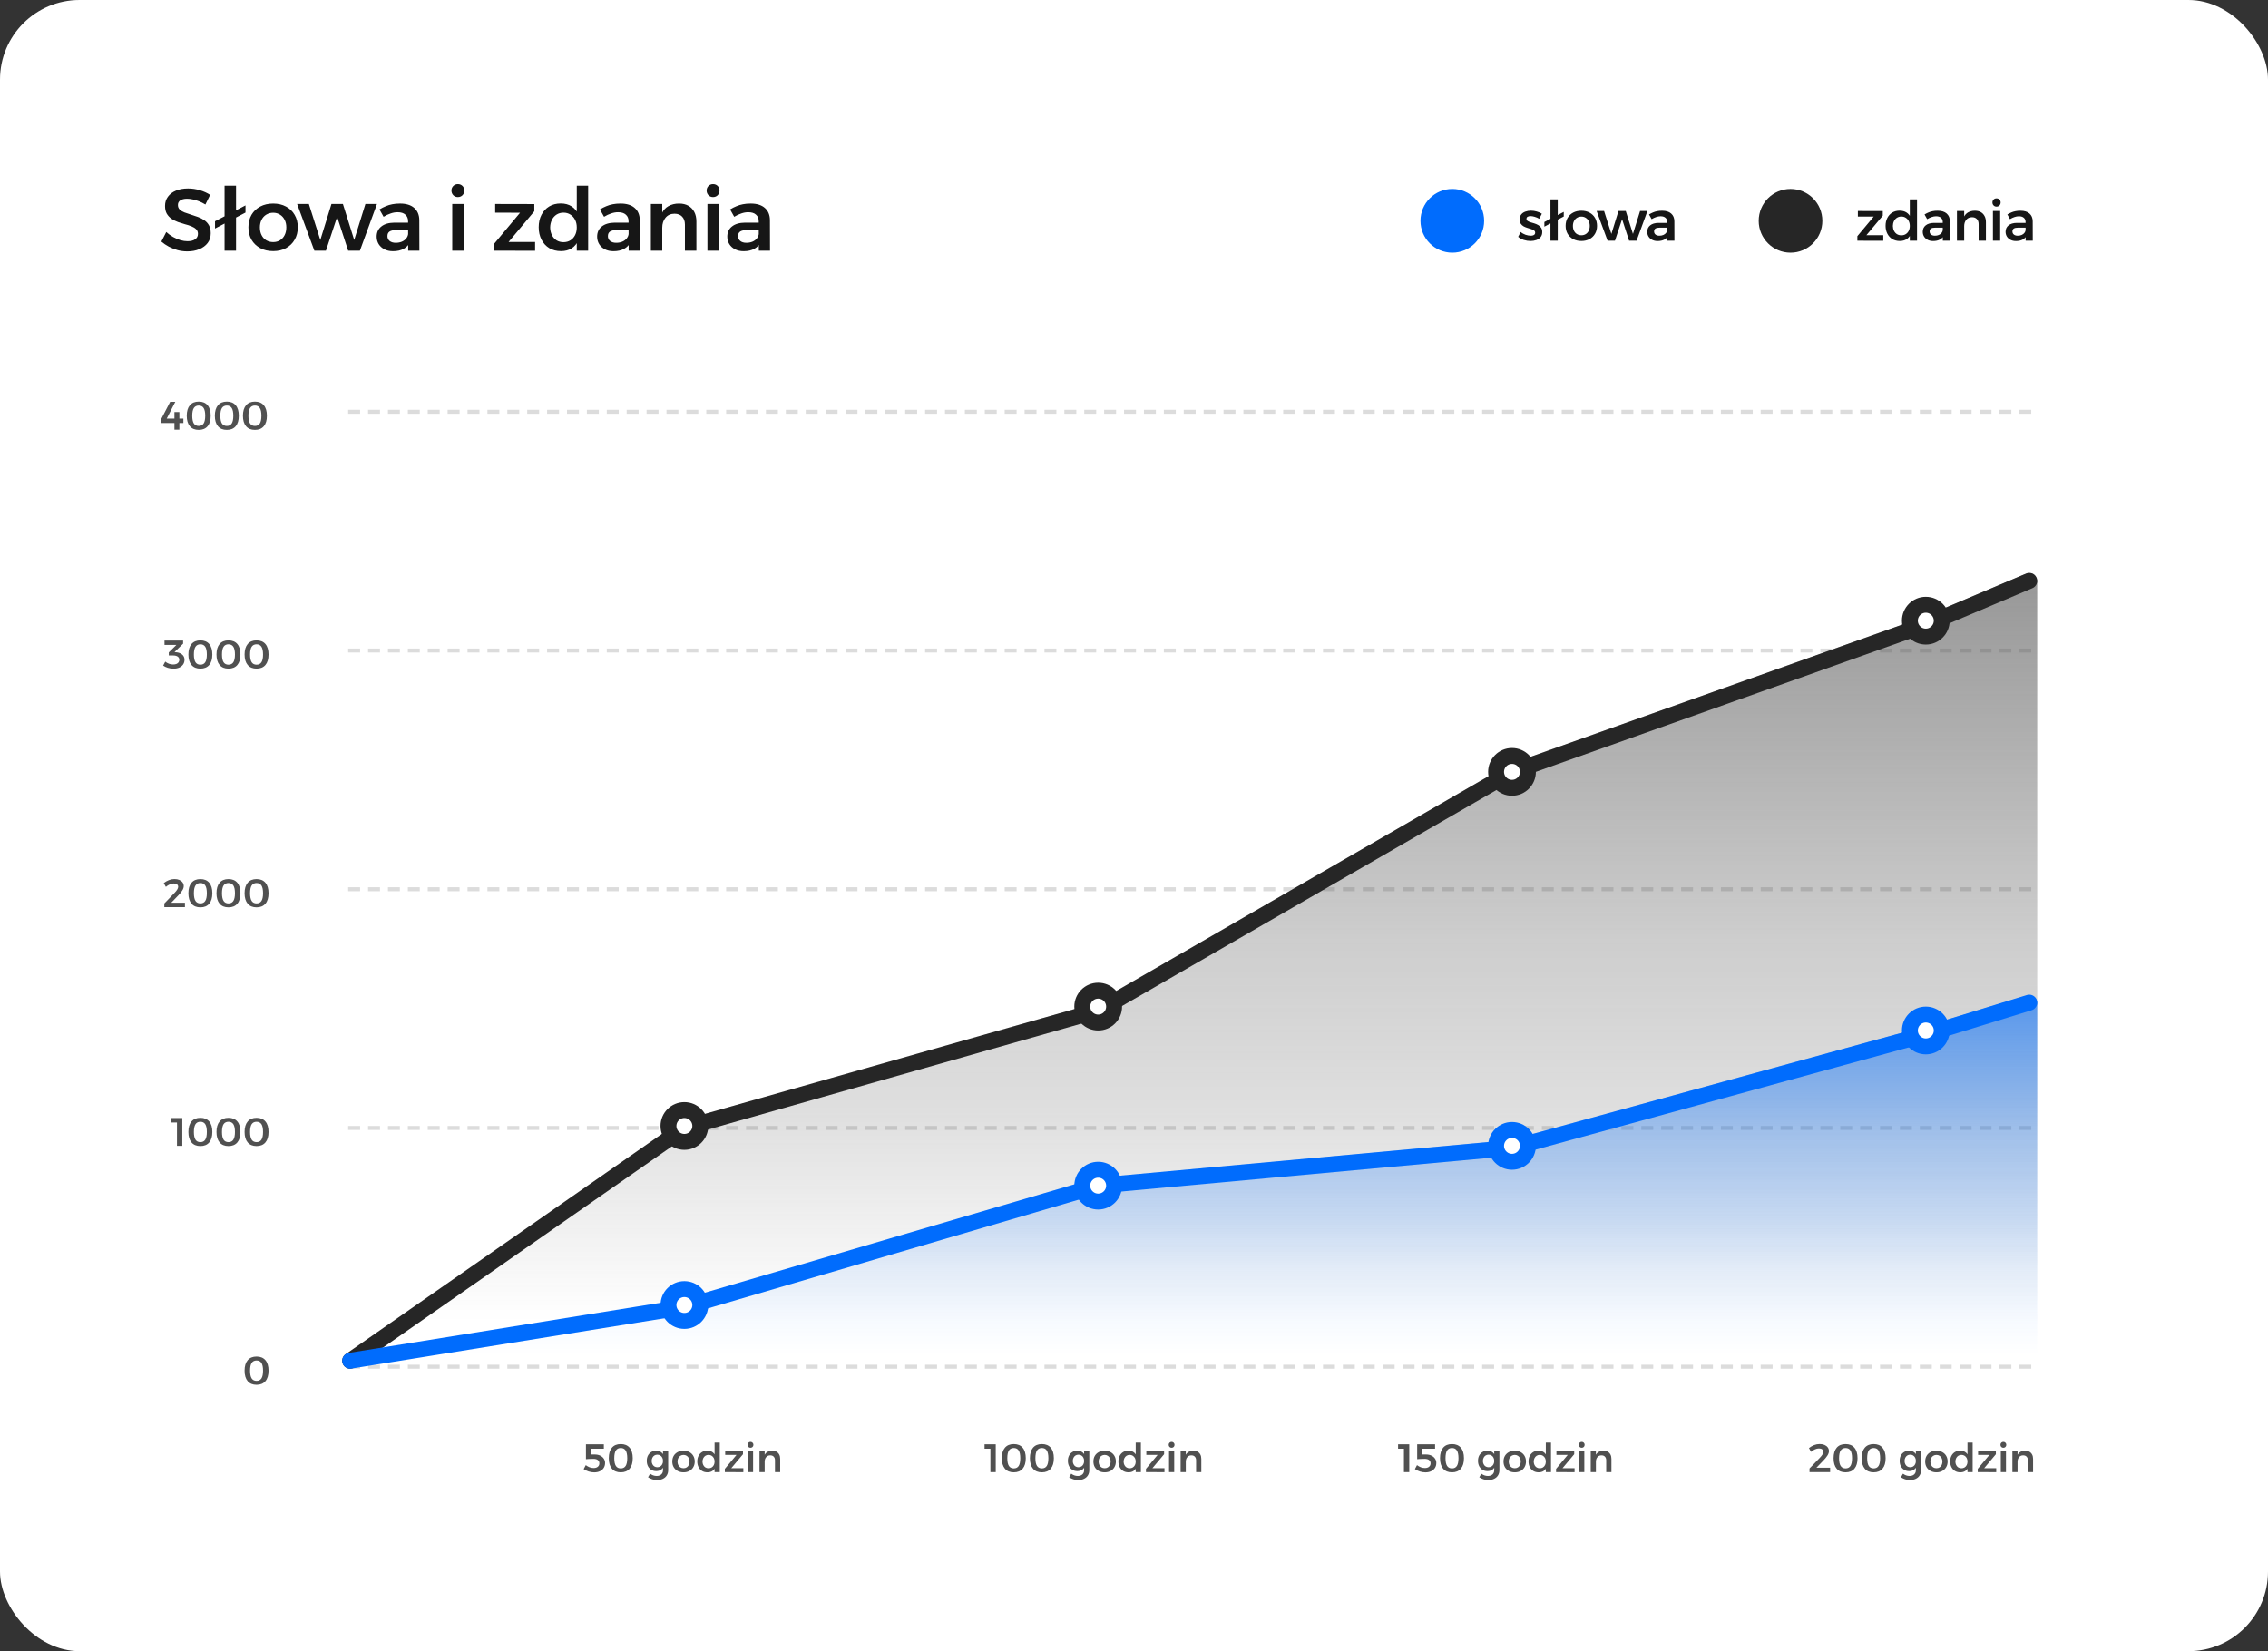 <?xml version="1.0" encoding="UTF-8"?>
<svg xmlns="http://www.w3.org/2000/svg" width="570" height="415" viewBox="0 0 570 415" fill="none">
  <rect x="0" y="0" width="570" height="415" fill="#333333" stroke="none"/>
  <rect width="570" height="415" rx="20" fill="white"></rect>
  <path d="M51.623 51.406C51.081 51.069 50.523 50.79 49.951 50.57C49.394 50.35 48.866 50.196 48.367 50.108C47.869 50.005 47.414 49.954 47.003 49.954C46.314 49.954 45.757 50.086 45.331 50.35C44.921 50.614 44.715 51.003 44.715 51.516C44.715 51.985 44.862 52.367 45.155 52.66C45.463 52.953 45.859 53.195 46.343 53.386C46.842 53.577 47.385 53.76 47.971 53.936C48.558 54.112 49.145 54.31 49.731 54.53C50.318 54.735 50.853 55.007 51.337 55.344C51.836 55.681 52.232 56.114 52.525 56.642C52.819 57.17 52.965 57.83 52.965 58.622C52.965 59.575 52.709 60.389 52.195 61.064C51.682 61.739 50.978 62.259 50.083 62.626C49.203 62.993 48.199 63.176 47.069 63.176C46.248 63.176 45.441 63.073 44.649 62.868C43.872 62.648 43.131 62.355 42.427 61.988C41.738 61.621 41.115 61.196 40.557 60.712L41.789 58.314C42.317 58.798 42.889 59.216 43.505 59.568C44.121 59.905 44.737 60.169 45.353 60.36C45.984 60.536 46.571 60.624 47.113 60.624C47.949 60.624 48.595 60.463 49.049 60.14C49.519 59.817 49.753 59.363 49.753 58.776C49.753 58.292 49.599 57.903 49.291 57.61C48.998 57.317 48.609 57.075 48.125 56.884C47.641 56.679 47.099 56.503 46.497 56.356C45.911 56.195 45.324 56.011 44.737 55.806C44.151 55.586 43.608 55.315 43.109 54.992C42.625 54.655 42.229 54.229 41.921 53.716C41.628 53.203 41.481 52.55 41.481 51.758C41.481 50.863 41.723 50.093 42.207 49.448C42.691 48.788 43.359 48.282 44.209 47.93C45.075 47.563 46.087 47.38 47.245 47.38C48.272 47.38 49.269 47.527 50.237 47.82C51.22 48.113 52.078 48.502 52.811 48.986L51.623 51.406ZM54.042 55.608L61.698 51.626V53.43L54.042 57.434V55.608ZM56.44 46.676H59.322V63H56.44V46.676ZM68.66 51.164C69.877 51.164 70.948 51.413 71.872 51.912C72.811 52.411 73.537 53.107 74.05 54.002C74.578 54.897 74.842 55.938 74.842 57.126C74.842 58.314 74.578 59.355 74.05 60.25C73.537 61.145 72.811 61.849 71.872 62.362C70.948 62.861 69.877 63.11 68.66 63.11C67.428 63.11 66.343 62.861 65.404 62.362C64.465 61.849 63.732 61.145 63.204 60.25C62.691 59.355 62.434 58.314 62.434 57.126C62.434 55.938 62.691 54.897 63.204 54.002C63.732 53.107 64.465 52.411 65.404 51.912C66.343 51.413 67.428 51.164 68.66 51.164ZM68.66 53.474C68 53.474 67.413 53.635 66.9 53.958C66.401 54.266 66.013 54.699 65.734 55.256C65.455 55.799 65.316 56.429 65.316 57.148C65.316 57.881 65.455 58.527 65.734 59.084C66.013 59.641 66.401 60.074 66.9 60.382C67.413 60.69 68 60.844 68.66 60.844C69.305 60.844 69.877 60.69 70.376 60.382C70.875 60.074 71.263 59.641 71.542 59.084C71.821 58.527 71.96 57.881 71.96 57.148C71.96 56.429 71.821 55.799 71.542 55.256C71.263 54.699 70.875 54.266 70.376 53.958C69.877 53.635 69.305 53.474 68.66 53.474ZM74.674 51.274H77.622L80.504 60.316L83.298 51.274H86.18L89.018 60.316L91.834 51.274H94.738L90.448 63H87.5L84.728 54.508L81.912 63H79.008L74.674 51.274ZM99.592 57.83C98.844 57.83 98.287 57.947 97.92 58.182C97.553 58.417 97.37 58.805 97.37 59.348C97.37 59.847 97.553 60.25 97.92 60.558C98.301 60.866 98.815 61.02 99.46 61.02C100.032 61.02 100.545 60.925 101 60.734C101.469 60.529 101.836 60.257 102.1 59.92C102.379 59.568 102.54 59.179 102.584 58.754L103.068 60.8C102.716 61.563 102.173 62.142 101.44 62.538C100.707 62.934 99.819 63.132 98.778 63.132C97.942 63.132 97.216 62.971 96.6 62.648C95.984 62.325 95.507 61.893 95.17 61.35C94.833 60.793 94.664 60.169 94.664 59.48C94.664 58.395 95.053 57.544 95.83 56.928C96.607 56.297 97.707 55.975 99.13 55.96H102.892V57.83H99.592ZM102.562 55.608C102.562 54.904 102.335 54.354 101.88 53.958C101.44 53.547 100.78 53.342 99.9 53.342C99.357 53.342 98.785 53.445 98.184 53.65C97.597 53.841 97.003 54.119 96.402 54.486L95.368 52.638C95.925 52.301 96.461 52.029 96.974 51.824C97.487 51.604 98.023 51.443 98.58 51.34C99.152 51.223 99.805 51.164 100.538 51.164C102.078 51.164 103.266 51.531 104.102 52.264C104.938 52.997 105.363 54.009 105.378 55.3L105.4 63H102.584L102.562 55.608ZM113.658 51.274H116.518V63H113.658V51.274ZM115.066 46.28C115.536 46.28 115.924 46.434 116.232 46.742C116.54 47.05 116.694 47.439 116.694 47.908C116.694 48.363 116.54 48.751 116.232 49.074C115.924 49.382 115.536 49.536 115.066 49.536C114.612 49.536 114.23 49.382 113.922 49.074C113.614 48.751 113.46 48.363 113.46 47.908C113.46 47.439 113.614 47.05 113.922 46.742C114.23 46.434 114.612 46.28 115.066 46.28ZM124.45 51.274L134.284 51.296V53.1L127.816 60.822H134.482V63.022L124.252 63V61.196L130.698 53.474L124.45 53.452V51.274ZM140.931 51.142C142.002 51.142 142.911 51.384 143.659 51.868C144.407 52.352 144.979 53.041 145.375 53.936C145.771 54.816 145.962 55.879 145.947 57.126C145.962 58.358 145.771 59.429 145.375 60.338C144.994 61.233 144.429 61.922 143.681 62.406C142.933 62.875 142.039 63.11 140.997 63.11C139.883 63.11 138.9 62.861 138.049 62.362C137.213 61.849 136.561 61.137 136.091 60.228C135.622 59.319 135.387 58.277 135.387 57.104C135.387 55.916 135.622 54.875 136.091 53.98C136.561 53.085 137.206 52.389 138.027 51.89C138.863 51.391 139.831 51.142 140.931 51.142ZM141.613 53.452C140.968 53.452 140.389 53.613 139.875 53.936C139.377 54.259 138.988 54.699 138.709 55.256C138.431 55.813 138.284 56.451 138.269 57.17C138.284 57.889 138.431 58.527 138.709 59.084C138.988 59.641 139.377 60.081 139.875 60.404C140.389 60.712 140.968 60.866 141.613 60.866C142.273 60.866 142.853 60.712 143.351 60.404C143.865 60.081 144.261 59.641 144.539 59.084C144.818 58.527 144.957 57.889 144.957 57.17C144.957 56.437 144.818 55.799 144.539 55.256C144.261 54.699 143.865 54.259 143.351 53.936C142.853 53.613 142.273 53.452 141.613 53.452ZM144.957 46.676H147.817V63H144.957V46.676ZM155.003 57.83C154.255 57.83 153.697 57.947 153.331 58.182C152.964 58.417 152.781 58.805 152.781 59.348C152.781 59.847 152.964 60.25 153.331 60.558C153.712 60.866 154.225 61.02 154.871 61.02C155.443 61.02 155.956 60.925 156.411 60.734C156.88 60.529 157.247 60.257 157.511 59.92C157.789 59.568 157.951 59.179 157.995 58.754L158.479 60.8C158.127 61.563 157.584 62.142 156.851 62.538C156.117 62.934 155.23 63.132 154.189 63.132C153.353 63.132 152.627 62.971 152.011 62.648C151.395 62.325 150.918 61.893 150.581 61.35C150.243 60.793 150.075 60.169 150.075 59.48C150.075 58.395 150.463 57.544 151.241 56.928C152.018 56.297 153.118 55.975 154.541 55.96H158.303V57.83H155.003ZM157.973 55.608C157.973 54.904 157.745 54.354 157.291 53.958C156.851 53.547 156.191 53.342 155.311 53.342C154.768 53.342 154.196 53.445 153.595 53.65C153.008 53.841 152.414 54.119 151.813 54.486L150.779 52.638C151.336 52.301 151.871 52.029 152.385 51.824C152.898 51.604 153.433 51.443 153.991 51.34C154.563 51.223 155.215 51.164 155.949 51.164C157.489 51.164 158.677 51.531 159.513 52.264C160.349 52.997 160.774 54.009 160.789 55.3L160.811 63H157.995L157.973 55.608ZM172.137 56.444C172.137 55.593 171.903 54.926 171.433 54.442C170.979 53.958 170.341 53.716 169.519 53.716C168.566 53.716 167.811 54.053 167.253 54.728C166.711 55.388 166.439 56.224 166.439 57.236H165.669C165.669 55.799 165.867 54.64 166.263 53.76C166.674 52.865 167.253 52.213 168.001 51.802C168.764 51.377 169.651 51.164 170.663 51.164C171.573 51.164 172.35 51.347 172.995 51.714C173.641 52.081 174.139 52.601 174.491 53.276C174.843 53.936 175.019 54.735 175.019 55.674V63H172.137V56.444ZM163.579 51.274H166.439V63H163.579V51.274ZM177.792 51.274H180.652V63H177.792V51.274ZM179.2 46.28C179.669 46.28 180.058 46.434 180.366 46.742C180.674 47.05 180.828 47.439 180.828 47.908C180.828 48.363 180.674 48.751 180.366 49.074C180.058 49.382 179.669 49.536 179.2 49.536C178.745 49.536 178.364 49.382 178.056 49.074C177.748 48.751 177.594 48.363 177.594 47.908C177.594 47.439 177.748 47.05 178.056 46.742C178.364 46.434 178.745 46.28 179.2 46.28ZM187.714 57.83C186.966 57.83 186.409 57.947 186.042 58.182C185.675 58.417 185.492 58.805 185.492 59.348C185.492 59.847 185.675 60.25 186.042 60.558C186.423 60.866 186.937 61.02 187.582 61.02C188.154 61.02 188.667 60.925 189.122 60.734C189.591 60.529 189.958 60.257 190.222 59.92C190.501 59.568 190.662 59.179 190.706 58.754L191.19 60.8C190.838 61.563 190.295 62.142 189.562 62.538C188.829 62.934 187.941 63.132 186.9 63.132C186.064 63.132 185.338 62.971 184.722 62.648C184.106 62.325 183.629 61.893 183.292 61.35C182.955 60.793 182.786 60.169 182.786 59.48C182.786 58.395 183.175 57.544 183.952 56.928C184.729 56.297 185.829 55.975 187.252 55.96H191.014V57.83H187.714ZM190.684 55.608C190.684 54.904 190.457 54.354 190.002 53.958C189.562 53.547 188.902 53.342 188.022 53.342C187.479 53.342 186.907 53.445 186.306 53.65C185.719 53.841 185.125 54.119 184.524 54.486L183.49 52.638C184.047 52.301 184.583 52.029 185.096 51.824C185.609 51.604 186.145 51.443 186.702 51.34C187.274 51.223 187.927 51.164 188.66 51.164C190.2 51.164 191.388 51.531 192.224 52.264C193.06 52.997 193.485 54.009 193.5 55.3L193.522 63H190.706L190.684 55.608Z" fill="#161616"></path>
  <circle cx="365" cy="55.5" r="8" fill="#006CFD"></circle>
  <path d="M386.844 54.984C386.48 54.769 386.102 54.606 385.71 54.494C385.318 54.373 384.963 54.312 384.646 54.312C384.347 54.312 384.105 54.368 383.918 54.48C383.731 54.583 383.638 54.76 383.638 55.012C383.638 55.227 383.731 55.399 383.918 55.53C384.114 55.661 384.361 55.773 384.66 55.866C384.959 55.95 385.276 56.043 385.612 56.146C385.948 56.249 386.265 56.384 386.564 56.552C386.872 56.72 387.119 56.944 387.306 57.224C387.502 57.504 387.6 57.873 387.6 58.33C387.6 58.834 387.465 59.254 387.194 59.59C386.923 59.917 386.564 60.164 386.116 60.332C385.668 60.491 385.178 60.57 384.646 60.57C384.086 60.57 383.526 60.481 382.966 60.304C382.415 60.127 381.944 59.865 381.552 59.52L382.182 58.302C382.527 58.601 382.933 58.834 383.4 59.002C383.876 59.161 384.315 59.24 384.716 59.24C384.931 59.24 385.122 59.212 385.29 59.156C385.458 59.1 385.589 59.021 385.682 58.918C385.775 58.806 385.822 58.661 385.822 58.484C385.822 58.241 385.729 58.055 385.542 57.924C385.355 57.784 385.113 57.667 384.814 57.574C384.525 57.471 384.212 57.373 383.876 57.28C383.54 57.177 383.223 57.047 382.924 56.888C382.635 56.72 382.397 56.501 382.21 56.23C382.023 55.959 381.93 55.6 381.93 55.152C381.93 54.648 382.061 54.233 382.322 53.906C382.583 53.579 382.929 53.341 383.358 53.192C383.787 53.033 384.254 52.954 384.758 52.954C385.243 52.954 385.729 53.024 386.214 53.164C386.699 53.295 387.129 53.481 387.502 53.724L386.844 54.984ZM388.138 55.796L393.01 53.262V54.41L388.138 56.958V55.796ZM389.664 50.112H391.498V60.5H389.664V50.112ZM397.44 52.968C398.215 52.968 398.896 53.127 399.484 53.444C400.082 53.761 400.544 54.205 400.87 54.774C401.206 55.343 401.374 56.006 401.374 56.762C401.374 57.518 401.206 58.181 400.87 58.75C400.544 59.319 400.082 59.767 399.484 60.094C398.896 60.411 398.215 60.57 397.44 60.57C396.656 60.57 395.966 60.411 395.368 60.094C394.771 59.767 394.304 59.319 393.968 58.75C393.642 58.181 393.478 57.518 393.478 56.762C393.478 56.006 393.642 55.343 393.968 54.774C394.304 54.205 394.771 53.761 395.368 53.444C395.966 53.127 396.656 52.968 397.44 52.968ZM397.44 54.438C397.02 54.438 396.647 54.541 396.32 54.746C396.003 54.942 395.756 55.217 395.578 55.572C395.401 55.917 395.312 56.319 395.312 56.776C395.312 57.243 395.401 57.653 395.578 58.008C395.756 58.363 396.003 58.638 396.32 58.834C396.647 59.03 397.02 59.128 397.44 59.128C397.851 59.128 398.215 59.03 398.532 58.834C398.85 58.638 399.097 58.363 399.274 58.008C399.452 57.653 399.54 57.243 399.54 56.776C399.54 56.319 399.452 55.917 399.274 55.572C399.097 55.217 398.85 54.942 398.532 54.746C398.215 54.541 397.851 54.438 397.44 54.438ZM401.268 53.038H403.144L404.978 58.792L406.756 53.038H408.59L410.396 58.792L412.188 53.038H414.036L411.306 60.5H409.43L407.666 55.096L405.874 60.5H404.026L401.268 53.038ZM417.124 57.21C416.648 57.21 416.294 57.285 416.06 57.434C415.827 57.583 415.71 57.831 415.71 58.176C415.71 58.493 415.827 58.75 416.06 58.946C416.303 59.142 416.63 59.24 417.04 59.24C417.404 59.24 417.731 59.179 418.02 59.058C418.319 58.927 418.552 58.755 418.72 58.54C418.898 58.316 419 58.069 419.028 57.798L419.336 59.1C419.112 59.585 418.767 59.954 418.3 60.206C417.834 60.458 417.269 60.584 416.606 60.584C416.074 60.584 415.612 60.481 415.22 60.276C414.828 60.071 414.525 59.795 414.31 59.45C414.096 59.095 413.988 58.699 413.988 58.26C413.988 57.569 414.236 57.028 414.73 56.636C415.225 56.235 415.925 56.029 416.83 56.02H419.224V57.21H417.124ZM419.014 55.796C419.014 55.348 418.87 54.998 418.58 54.746C418.3 54.485 417.88 54.354 417.32 54.354C416.975 54.354 416.611 54.419 416.228 54.55C415.855 54.671 415.477 54.849 415.094 55.082L414.436 53.906C414.791 53.691 415.132 53.519 415.458 53.388C415.785 53.248 416.126 53.145 416.48 53.08C416.844 53.005 417.26 52.968 417.726 52.968C418.706 52.968 419.462 53.201 419.994 53.668C420.526 54.135 420.797 54.779 420.806 55.6L420.82 60.5H419.028L419.014 55.796Z" fill="#161616"></path>
  <circle cx="450" cy="55.5" r="8" fill="#262626"></circle>
  <path d="M466.926 53.038L473.184 53.052V54.2L469.068 59.114H473.31V60.514L466.8 60.5V59.352L470.902 54.438L466.926 54.424V53.038ZM477.414 52.954C478.095 52.954 478.674 53.108 479.15 53.416C479.626 53.724 479.99 54.163 480.242 54.732C480.494 55.292 480.615 55.969 480.606 56.762C480.615 57.546 480.494 58.227 480.242 58.806C479.999 59.375 479.64 59.814 479.164 60.122C478.688 60.421 478.118 60.57 477.456 60.57C476.746 60.57 476.121 60.411 475.58 60.094C475.048 59.767 474.632 59.315 474.334 58.736C474.035 58.157 473.886 57.495 473.886 56.748C473.886 55.992 474.035 55.329 474.334 54.76C474.632 54.191 475.043 53.747 475.566 53.43C476.098 53.113 476.714 52.954 477.414 52.954ZM477.848 54.424C477.437 54.424 477.068 54.527 476.742 54.732C476.424 54.937 476.177 55.217 476 55.572C475.822 55.927 475.729 56.333 475.72 56.79C475.729 57.247 475.822 57.653 476 58.008C476.177 58.363 476.424 58.643 476.742 58.848C477.068 59.044 477.437 59.142 477.848 59.142C478.268 59.142 478.636 59.044 478.954 58.848C479.28 58.643 479.532 58.363 479.71 58.008C479.887 57.653 479.976 57.247 479.976 56.79C479.976 56.323 479.887 55.917 479.71 55.572C479.532 55.217 479.28 54.937 478.954 54.732C478.636 54.527 478.268 54.424 477.848 54.424ZM479.976 50.112H481.796V60.5H479.976V50.112ZM486.368 57.21C485.892 57.21 485.538 57.285 485.304 57.434C485.071 57.583 484.954 57.831 484.954 58.176C484.954 58.493 485.071 58.75 485.304 58.946C485.547 59.142 485.874 59.24 486.284 59.24C486.648 59.24 486.975 59.179 487.264 59.058C487.563 58.927 487.796 58.755 487.964 58.54C488.142 58.316 488.244 58.069 488.272 57.798L488.58 59.1C488.356 59.585 488.011 59.954 487.544 60.206C487.078 60.458 486.513 60.584 485.85 60.584C485.318 60.584 484.856 60.481 484.464 60.276C484.072 60.071 483.769 59.795 483.554 59.45C483.34 59.095 483.232 58.699 483.232 58.26C483.232 57.569 483.48 57.028 483.974 56.636C484.469 56.235 485.169 56.029 486.074 56.02H488.468V57.21H486.368ZM488.258 55.796C488.258 55.348 488.114 54.998 487.824 54.746C487.544 54.485 487.124 54.354 486.564 54.354C486.219 54.354 485.855 54.419 485.472 54.55C485.099 54.671 484.721 54.849 484.338 55.082L483.68 53.906C484.035 53.691 484.376 53.519 484.702 53.388C485.029 53.248 485.37 53.145 485.724 53.08C486.088 53.005 486.504 52.968 486.97 52.968C487.95 52.968 488.706 53.201 489.238 53.668C489.77 54.135 490.041 54.779 490.05 55.6L490.064 60.5H488.272L488.258 55.796ZM497.272 56.328C497.272 55.787 497.123 55.362 496.824 55.054C496.535 54.746 496.129 54.592 495.606 54.592C494.999 54.592 494.519 54.807 494.164 55.236C493.819 55.656 493.646 56.188 493.646 56.832H493.156C493.156 55.917 493.282 55.18 493.534 54.62C493.795 54.051 494.164 53.635 494.64 53.374C495.125 53.103 495.69 52.968 496.334 52.968C496.913 52.968 497.407 53.085 497.818 53.318C498.229 53.551 498.546 53.883 498.77 54.312C498.994 54.732 499.106 55.241 499.106 55.838V60.5H497.272V56.328ZM491.826 53.038H493.646V60.5H491.826V53.038ZM500.87 53.038H502.69V60.5H500.87V53.038ZM501.766 49.86C502.065 49.86 502.312 49.958 502.508 50.154C502.704 50.35 502.802 50.597 502.802 50.896C502.802 51.185 502.704 51.433 502.508 51.638C502.312 51.834 502.065 51.932 501.766 51.932C501.477 51.932 501.234 51.834 501.038 51.638C500.842 51.433 500.744 51.185 500.744 50.896C500.744 50.597 500.842 50.35 501.038 50.154C501.234 49.958 501.477 49.86 501.766 49.86ZM507.184 57.21C506.708 57.21 506.354 57.285 506.12 57.434C505.887 57.583 505.77 57.831 505.77 58.176C505.77 58.493 505.887 58.75 506.12 58.946C506.363 59.142 506.69 59.24 507.1 59.24C507.464 59.24 507.791 59.179 508.08 59.058C508.379 58.927 508.612 58.755 508.78 58.54C508.958 58.316 509.06 58.069 509.088 57.798L509.396 59.1C509.172 59.585 508.827 59.954 508.36 60.206C507.894 60.458 507.329 60.584 506.666 60.584C506.134 60.584 505.672 60.481 505.28 60.276C504.888 60.071 504.585 59.795 504.37 59.45C504.156 59.095 504.048 58.699 504.048 58.26C504.048 57.569 504.296 57.028 504.79 56.636C505.285 56.235 505.985 56.029 506.89 56.02H509.284V57.21H507.184ZM509.074 55.796C509.074 55.348 508.93 54.998 508.64 54.746C508.36 54.485 507.94 54.354 507.38 54.354C507.035 54.354 506.671 54.419 506.288 54.55C505.915 54.671 505.537 54.849 505.154 55.082L504.496 53.906C504.851 53.691 505.192 53.519 505.518 53.388C505.845 53.248 506.186 53.145 506.54 53.08C506.904 53.005 507.32 52.968 507.786 52.968C508.766 52.968 509.522 53.201 510.054 53.668C510.586 54.135 510.857 54.779 510.866 55.6L510.88 60.5H509.088L509.074 55.796Z" fill="#161616"></path>
  <g clip-path="url(#clip0_1533_8638)">
    <path d="M40.491 106.32V105.38L42.771 101H44.061L41.641 105.72L41.321 105.22H46.091V106.32H40.491ZM43.841 103.57H45.081V108H43.841V103.57ZM49.947 100.95C50.914 100.95 51.657 101.257 52.177 101.87C52.697 102.483 52.957 103.36 52.957 104.5C52.957 105.64 52.697 106.517 52.177 107.13C51.657 107.743 50.914 108.05 49.947 108.05C48.981 108.05 48.237 107.743 47.717 107.13C47.197 106.517 46.937 105.64 46.937 104.5C46.937 103.36 47.197 102.483 47.717 101.87C48.237 101.257 48.981 100.95 49.947 100.95ZM49.947 101.94C49.401 101.94 48.991 102.147 48.717 102.56C48.451 102.973 48.317 103.62 48.317 104.5C48.317 105.373 48.451 106.02 48.717 106.44C48.991 106.853 49.401 107.06 49.947 107.06C50.501 107.06 50.911 106.853 51.177 106.44C51.444 106.02 51.577 105.373 51.577 104.5C51.577 103.62 51.444 102.973 51.177 102.56C50.911 102.147 50.501 101.94 49.947 101.94ZM57.008 100.95C57.974 100.95 58.718 101.257 59.238 101.87C59.758 102.483 60.018 103.36 60.018 104.5C60.018 105.64 59.758 106.517 59.238 107.13C58.718 107.743 57.974 108.05 57.008 108.05C56.041 108.05 55.298 107.743 54.778 107.13C54.258 106.517 53.998 105.64 53.998 104.5C53.998 103.36 54.258 102.483 54.778 101.87C55.298 101.257 56.041 100.95 57.008 100.95ZM57.008 101.94C56.461 101.94 56.051 102.147 55.778 102.56C55.511 102.973 55.378 103.62 55.378 104.5C55.378 105.373 55.511 106.02 55.778 106.44C56.051 106.853 56.461 107.06 57.008 107.06C57.561 107.06 57.971 106.853 58.238 106.44C58.504 106.02 58.638 105.373 58.638 104.5C58.638 103.62 58.504 102.973 58.238 102.56C57.971 102.147 57.561 101.94 57.008 101.94ZM64.068 100.95C65.035 100.95 65.778 101.257 66.298 101.87C66.818 102.483 67.078 103.36 67.078 104.5C67.078 105.64 66.818 106.517 66.298 107.13C65.778 107.743 65.035 108.05 64.068 108.05C63.102 108.05 62.358 107.743 61.838 107.13C61.318 106.517 61.058 105.64 61.058 104.5C61.058 103.36 61.318 102.483 61.838 101.87C62.358 101.257 63.102 100.95 64.068 100.95ZM64.068 101.94C63.522 101.94 63.112 102.147 62.838 102.56C62.572 102.973 62.438 103.62 62.438 104.5C62.438 105.373 62.572 106.02 62.838 106.44C63.112 106.853 63.522 107.06 64.068 107.06C64.622 107.06 65.032 106.853 65.298 106.44C65.565 106.02 65.698 105.373 65.698 104.5C65.698 103.62 65.565 102.973 65.298 102.56C65.032 102.147 64.622 101.94 64.068 101.94Z" fill="#505050"></path>
    <path d="M44.251 163.93C44.884 163.983 45.394 164.177 45.781 164.51C46.174 164.837 46.371 165.273 46.371 165.82C46.371 166.26 46.257 166.65 46.031 166.99C45.804 167.323 45.484 167.587 45.071 167.78C44.657 167.967 44.164 168.06 43.591 168.06C43.111 168.06 42.637 167.99 42.171 167.85C41.711 167.703 41.321 167.513 41.001 167.28L41.531 166.29C41.811 166.517 42.121 166.693 42.461 166.82C42.801 166.947 43.147 167.01 43.501 167.01C43.827 167.01 44.107 166.963 44.341 166.87C44.574 166.77 44.751 166.633 44.871 166.46C44.997 166.28 45.061 166.077 45.061 165.85C45.061 165.483 44.921 165.207 44.641 165.02C44.361 164.833 43.974 164.74 43.481 164.74H42.421V163.97L44.781 161.65L44.961 162.09H41.351L41.341 161H46.021V161.78L43.431 164.3L43.271 163.83L44.251 163.93ZM50.358 160.95C51.325 160.95 52.068 161.257 52.588 161.87C53.108 162.483 53.368 163.36 53.368 164.5C53.368 165.64 53.108 166.517 52.588 167.13C52.068 167.743 51.325 168.05 50.358 168.05C49.392 168.05 48.648 167.743 48.128 167.13C47.608 166.517 47.348 165.64 47.348 164.5C47.348 163.36 47.608 162.483 48.128 161.87C48.648 161.257 49.392 160.95 50.358 160.95ZM50.358 161.94C49.812 161.94 49.402 162.147 49.128 162.56C48.862 162.973 48.728 163.62 48.728 164.5C48.728 165.373 48.862 166.02 49.128 166.44C49.402 166.853 49.812 167.06 50.358 167.06C50.912 167.06 51.322 166.853 51.588 166.44C51.855 166.02 51.988 165.373 51.988 164.5C51.988 163.62 51.855 162.973 51.588 162.56C51.322 162.147 50.912 161.94 50.358 161.94ZM57.419 160.95C58.386 160.95 59.129 161.257 59.649 161.87C60.169 162.483 60.429 163.36 60.429 164.5C60.429 165.64 60.169 166.517 59.649 167.13C59.129 167.743 58.386 168.05 57.419 168.05C56.452 168.05 55.709 167.743 55.189 167.13C54.669 166.517 54.409 165.64 54.409 164.5C54.409 163.36 54.669 162.483 55.189 161.87C55.709 161.257 56.452 160.95 57.419 160.95ZM57.419 161.94C56.872 161.94 56.462 162.147 56.189 162.56C55.922 162.973 55.789 163.62 55.789 164.5C55.789 165.373 55.922 166.02 56.189 166.44C56.462 166.853 56.872 167.06 57.419 167.06C57.972 167.06 58.382 166.853 58.649 166.44C58.916 166.02 59.049 165.373 59.049 164.5C59.049 163.62 58.916 162.973 58.649 162.56C58.382 162.147 57.972 161.94 57.419 161.94ZM64.48 160.95C65.446 160.95 66.189 161.257 66.71 161.87C67.23 162.483 67.49 163.36 67.49 164.5C67.49 165.64 67.23 166.517 66.71 167.13C66.189 167.743 65.446 168.05 64.48 168.05C63.513 168.05 62.77 167.743 62.249 167.13C61.73 166.517 61.469 165.64 61.469 164.5C61.469 163.36 61.73 162.483 62.249 161.87C62.77 161.257 63.513 160.95 64.48 160.95ZM64.48 161.94C63.933 161.94 63.523 162.147 63.249 162.56C62.983 162.973 62.849 163.62 62.849 164.5C62.849 165.373 62.983 166.02 63.249 166.44C63.523 166.853 63.933 167.06 64.48 167.06C65.033 167.06 65.443 166.853 65.71 166.44C65.976 166.02 66.109 165.373 66.109 164.5C66.109 163.62 65.976 162.973 65.71 162.56C65.443 162.147 65.033 161.94 64.48 161.94Z" fill="#505050"></path>
    <path d="M43.94 224.34C44.187 224.087 44.387 223.833 44.54 223.58C44.7 223.32 44.78 223.093 44.78 222.9C44.78 222.627 44.68 222.417 44.48 222.27C44.28 222.123 44.003 222.05 43.65 222.05C43.343 222.05 43.017 222.127 42.67 222.28C42.323 222.433 41.997 222.643 41.69 222.91L41.16 221.95C41.567 221.637 41.997 221.39 42.45 221.21C42.903 221.03 43.367 220.94 43.84 220.94C44.307 220.94 44.713 221.013 45.06 221.16C45.407 221.307 45.68 221.513 45.88 221.78C46.08 222.047 46.18 222.357 46.18 222.71C46.18 223.063 46.053 223.437 45.8 223.83C45.553 224.217 45.237 224.61 44.85 225.01L42.64 227.3L42.46 226.89H46.48V228H41.3V227.08L43.94 224.34ZM50.358 220.95C51.325 220.95 52.068 221.257 52.588 221.87C53.108 222.483 53.368 223.36 53.368 224.5C53.368 225.64 53.108 226.517 52.588 227.13C52.068 227.743 51.325 228.05 50.358 228.05C49.392 228.05 48.648 227.743 48.128 227.13C47.608 226.517 47.348 225.64 47.348 224.5C47.348 223.36 47.608 222.483 48.128 221.87C48.648 221.257 49.392 220.95 50.358 220.95ZM50.358 221.94C49.812 221.94 49.402 222.147 49.128 222.56C48.862 222.973 48.728 223.62 48.728 224.5C48.728 225.373 48.862 226.02 49.128 226.44C49.402 226.853 49.812 227.06 50.358 227.06C50.912 227.06 51.322 226.853 51.588 226.44C51.855 226.02 51.988 225.373 51.988 224.5C51.988 223.62 51.855 222.973 51.588 222.56C51.322 222.147 50.912 221.94 50.358 221.94ZM57.419 220.95C58.386 220.95 59.129 221.257 59.649 221.87C60.169 222.483 60.429 223.36 60.429 224.5C60.429 225.64 60.169 226.517 59.649 227.13C59.129 227.743 58.386 228.05 57.419 228.05C56.452 228.05 55.709 227.743 55.189 227.13C54.669 226.517 54.409 225.64 54.409 224.5C54.409 223.36 54.669 222.483 55.189 221.87C55.709 221.257 56.452 220.95 57.419 220.95ZM57.419 221.94C56.872 221.94 56.462 222.147 56.189 222.56C55.922 222.973 55.789 223.62 55.789 224.5C55.789 225.373 55.922 226.02 56.189 226.44C56.462 226.853 56.872 227.06 57.419 227.06C57.972 227.06 58.382 226.853 58.649 226.44C58.916 226.02 59.049 225.373 59.049 224.5C59.049 223.62 58.916 222.973 58.649 222.56C58.382 222.147 57.972 221.94 57.419 221.94ZM64.48 220.95C65.446 220.95 66.189 221.257 66.71 221.87C67.23 222.483 67.49 223.36 67.49 224.5C67.49 225.64 67.23 226.517 66.71 227.13C66.189 227.743 65.446 228.05 64.48 228.05C63.513 228.05 62.77 227.743 62.249 227.13C61.73 226.517 61.469 225.64 61.469 224.5C61.469 223.36 61.73 222.483 62.249 221.87C62.77 221.257 63.513 220.95 64.48 220.95ZM64.48 221.94C63.933 221.94 63.523 222.147 63.249 222.56C62.983 222.973 62.849 223.62 62.849 224.5C62.849 225.373 62.983 226.02 63.249 226.44C63.523 226.853 63.933 227.06 64.48 227.06C65.033 227.06 65.443 226.853 65.71 226.44C65.976 226.02 66.109 225.373 66.109 224.5C66.109 223.62 65.976 222.973 65.71 222.56C65.443 222.147 65.033 221.94 64.48 221.94Z" fill="#505050"></path>
    <path d="M43.01 281H45.82V288H44.48V281.53L45.07 282.12H43.01V281ZM50.358 280.95C51.325 280.95 52.068 281.257 52.588 281.87C53.108 282.483 53.368 283.36 53.368 284.5C53.368 285.64 53.108 286.517 52.588 287.13C52.068 287.743 51.325 288.05 50.358 288.05C49.392 288.05 48.648 287.743 48.128 287.13C47.608 286.517 47.348 285.64 47.348 284.5C47.348 283.36 47.608 282.483 48.128 281.87C48.648 281.257 49.392 280.95 50.358 280.95ZM50.358 281.94C49.812 281.94 49.402 282.147 49.128 282.56C48.862 282.973 48.728 283.62 48.728 284.5C48.728 285.373 48.862 286.02 49.128 286.44C49.402 286.853 49.812 287.06 50.358 287.06C50.912 287.06 51.322 286.853 51.588 286.44C51.855 286.02 51.988 285.373 51.988 284.5C51.988 283.62 51.855 282.973 51.588 282.56C51.322 282.147 50.912 281.94 50.358 281.94ZM57.419 280.95C58.386 280.95 59.129 281.257 59.649 281.87C60.169 282.483 60.429 283.36 60.429 284.5C60.429 285.64 60.169 286.517 59.649 287.13C59.129 287.743 58.386 288.05 57.419 288.05C56.452 288.05 55.709 287.743 55.189 287.13C54.669 286.517 54.409 285.64 54.409 284.5C54.409 283.36 54.669 282.483 55.189 281.87C55.709 281.257 56.452 280.95 57.419 280.95ZM57.419 281.94C56.872 281.94 56.462 282.147 56.189 282.56C55.922 282.973 55.789 283.62 55.789 284.5C55.789 285.373 55.922 286.02 56.189 286.44C56.462 286.853 56.872 287.06 57.419 287.06C57.972 287.06 58.382 286.853 58.649 286.44C58.916 286.02 59.049 285.373 59.049 284.5C59.049 283.62 58.916 282.973 58.649 282.56C58.382 282.147 57.972 281.94 57.419 281.94ZM64.48 280.95C65.446 280.95 66.189 281.257 66.71 281.87C67.23 282.483 67.49 283.36 67.49 284.5C67.49 285.64 67.23 286.517 66.71 287.13C66.189 287.743 65.446 288.05 64.48 288.05C63.513 288.05 62.77 287.743 62.249 287.13C61.73 286.517 61.469 285.64 61.469 284.5C61.469 283.36 61.73 282.483 62.249 281.87C62.77 281.257 63.513 280.95 64.48 280.95ZM64.48 281.94C63.933 281.94 63.523 282.147 63.249 282.56C62.983 282.973 62.849 283.62 62.849 284.5C62.849 285.373 62.983 286.02 63.249 286.44C63.523 286.853 63.933 287.06 64.48 287.06C65.033 287.06 65.443 286.853 65.71 286.44C65.976 286.02 66.109 285.373 66.109 284.5C66.109 283.62 65.976 282.973 65.71 282.56C65.443 282.147 65.033 281.94 64.48 281.94Z" fill="#505050"></path>
    <path d="M64.48 340.95C65.446 340.95 66.189 341.257 66.71 341.87C67.23 342.483 67.49 343.36 67.49 344.5C67.49 345.64 67.23 346.517 66.71 347.13C66.189 347.743 65.446 348.05 64.48 348.05C63.513 348.05 62.77 347.743 62.249 347.13C61.73 346.517 61.469 345.64 61.469 344.5C61.469 343.36 61.73 342.483 62.249 341.87C62.77 341.257 63.513 340.95 64.48 340.95ZM64.48 341.94C63.933 341.94 63.523 342.147 63.249 342.56C62.983 342.973 62.849 343.62 62.849 344.5C62.849 345.373 62.983 346.02 63.249 346.44C63.523 346.853 63.933 347.06 64.48 347.06C65.033 347.06 65.443 346.853 65.71 346.44C65.976 346.02 66.109 345.373 66.109 344.5C66.109 343.62 65.976 342.973 65.71 342.56C65.443 342.147 65.033 341.94 64.48 341.94Z" fill="#505050"></path>
    <path d="M88 103.5H512" stroke="#505050" stroke-opacity="0.2" stroke-linecap="square" stroke-dasharray="2 3"></path>
    <path d="M88 163.5H512" stroke="#505050" stroke-opacity="0.2" stroke-linecap="square" stroke-dasharray="2 3"></path>
    <path d="M88 223.5H512" stroke="#505050" stroke-opacity="0.2" stroke-linecap="square" stroke-dasharray="2 3"></path>
    <path d="M88 283.5H512" stroke="#505050" stroke-opacity="0.2" stroke-linecap="square" stroke-dasharray="2 3"></path>
    <path d="M88 343.5H512" stroke="#505050" stroke-opacity="0.2" stroke-linecap="square" stroke-dasharray="2 3"></path>
    <path d="M148.501 366.16L148.111 365.58C148.217 365.573 148.354 365.57 148.521 365.57C148.687 365.563 148.854 365.56 149.021 365.56C149.187 365.56 149.324 365.56 149.431 365.56C149.971 365.56 150.437 365.653 150.831 365.84C151.224 366.027 151.527 366.28 151.741 366.6C151.961 366.913 152.071 367.277 152.071 367.69C152.071 368.163 151.957 368.58 151.731 368.94C151.504 369.293 151.184 369.57 150.771 369.77C150.364 369.963 149.884 370.06 149.331 370.06C148.891 370.06 148.431 369.987 147.951 369.84C147.477 369.687 147.057 369.487 146.691 369.24L147.221 368.24C147.514 368.467 147.831 368.647 148.171 368.78C148.511 368.907 148.854 368.97 149.201 368.97C149.641 368.97 149.987 368.863 150.241 368.65C150.501 368.437 150.631 368.147 150.631 367.78C150.631 367.433 150.504 367.16 150.251 366.96C150.004 366.76 149.627 366.66 149.121 366.66C149.041 366.66 148.921 366.663 148.761 366.67C148.607 366.67 148.437 366.673 148.251 366.68C148.064 366.687 147.881 366.697 147.701 366.71C147.527 366.723 147.381 366.737 147.261 366.75V363H151.761V364.11H147.901L148.501 363.52V366.16ZM156.012 362.95C156.978 362.95 157.722 363.257 158.242 363.87C158.762 364.483 159.022 365.36 159.022 366.5C159.022 367.64 158.762 368.517 158.242 369.13C157.722 369.743 156.978 370.05 156.012 370.05C155.045 370.05 154.302 369.743 153.782 369.13C153.262 368.517 153.002 367.64 153.002 366.5C153.002 365.36 153.262 364.483 153.782 363.87C154.302 363.257 155.045 362.95 156.012 362.95ZM156.012 363.94C155.465 363.94 155.055 364.147 154.782 364.56C154.515 364.973 154.382 365.62 154.382 366.5C154.382 367.373 154.515 368.02 154.782 368.44C155.055 368.853 155.465 369.06 156.012 369.06C156.565 369.06 156.975 368.853 157.242 368.44C157.508 368.02 157.642 367.373 157.642 366.5C157.642 365.62 157.508 364.973 157.242 364.56C156.975 364.147 156.565 363.94 156.012 363.94ZM167.928 369.48C167.928 369.993 167.811 370.437 167.578 370.81C167.351 371.183 167.028 371.47 166.608 371.67C166.188 371.877 165.694 371.98 165.128 371.98C164.694 371.98 164.288 371.917 163.908 371.79C163.534 371.663 163.188 371.493 162.868 371.28L163.388 370.39C163.634 370.57 163.894 370.71 164.168 370.81C164.441 370.91 164.738 370.96 165.058 370.96C165.378 370.96 165.654 370.9 165.888 370.78C166.128 370.66 166.311 370.493 166.438 370.28C166.564 370.067 166.628 369.813 166.628 369.52V364.67H167.928V369.48ZM164.888 364.62C165.348 364.613 165.741 364.713 166.068 364.92C166.394 365.127 166.644 365.42 166.818 365.8C166.991 366.18 167.074 366.637 167.068 367.17C167.074 367.703 166.991 368.163 166.818 368.55C166.651 368.93 166.408 369.223 166.088 369.43C165.768 369.637 165.381 369.74 164.928 369.74C164.454 369.74 164.038 369.633 163.678 369.42C163.324 369.2 163.048 368.897 162.848 368.51C162.648 368.117 162.548 367.667 162.548 367.16C162.548 366.653 162.644 366.213 162.838 365.84C163.038 365.46 163.314 365.163 163.668 364.95C164.021 364.73 164.428 364.62 164.888 364.62ZM165.208 365.61C164.934 365.61 164.688 365.677 164.468 365.81C164.254 365.943 164.088 366.13 163.968 366.37C163.848 366.61 163.784 366.883 163.778 367.19C163.784 367.497 163.848 367.77 163.968 368.01C164.088 368.25 164.254 368.437 164.468 368.57C164.681 368.703 164.928 368.77 165.208 368.77C165.488 368.77 165.734 368.703 165.948 368.57C166.161 368.437 166.328 368.25 166.448 368.01C166.568 367.77 166.628 367.497 166.628 367.19C166.628 366.877 166.568 366.603 166.448 366.37C166.328 366.13 166.161 365.943 165.948 365.81C165.734 365.677 165.488 365.61 165.208 365.61ZM171.794 364.62C172.347 364.62 172.834 364.733 173.254 364.96C173.68 365.187 174.01 365.503 174.244 365.91C174.484 366.317 174.604 366.79 174.604 367.33C174.604 367.87 174.484 368.343 174.244 368.75C174.01 369.157 173.68 369.477 173.254 369.71C172.834 369.937 172.347 370.05 171.794 370.05C171.234 370.05 170.74 369.937 170.314 369.71C169.887 369.477 169.554 369.157 169.314 368.75C169.08 368.343 168.964 367.87 168.964 367.33C168.964 366.79 169.08 366.317 169.314 365.91C169.554 365.503 169.887 365.187 170.314 364.96C170.74 364.733 171.234 364.62 171.794 364.62ZM171.794 365.67C171.494 365.67 171.227 365.743 170.994 365.89C170.767 366.03 170.59 366.227 170.464 366.48C170.337 366.727 170.274 367.013 170.274 367.34C170.274 367.673 170.337 367.967 170.464 368.22C170.59 368.473 170.767 368.67 170.994 368.81C171.227 368.95 171.494 369.02 171.794 369.02C172.087 369.02 172.347 368.95 172.574 368.81C172.8 368.67 172.977 368.473 173.104 368.22C173.23 367.967 173.294 367.673 173.294 367.34C173.294 367.013 173.23 366.727 173.104 366.48C172.977 366.227 172.8 366.03 172.574 365.89C172.347 365.743 172.087 365.67 171.794 365.67ZM177.763 364.61C178.25 364.61 178.663 364.72 179.003 364.94C179.343 365.16 179.603 365.473 179.783 365.88C179.963 366.28 180.05 366.763 180.043 367.33C180.05 367.89 179.963 368.377 179.783 368.79C179.61 369.197 179.353 369.51 179.013 369.73C178.673 369.943 178.266 370.05 177.793 370.05C177.286 370.05 176.84 369.937 176.453 369.71C176.073 369.477 175.776 369.153 175.563 368.74C175.35 368.327 175.243 367.853 175.243 367.32C175.243 366.78 175.35 366.307 175.563 365.9C175.776 365.493 176.07 365.177 176.443 364.95C176.823 364.723 177.263 364.61 177.763 364.61ZM178.073 365.66C177.78 365.66 177.516 365.733 177.283 365.88C177.056 366.027 176.88 366.227 176.753 366.48C176.626 366.733 176.56 367.023 176.553 367.35C176.56 367.677 176.626 367.967 176.753 368.22C176.88 368.473 177.056 368.673 177.283 368.82C177.516 368.96 177.78 369.03 178.073 369.03C178.373 369.03 178.636 368.96 178.863 368.82C179.096 368.673 179.276 368.473 179.403 368.22C179.53 367.967 179.593 367.677 179.593 367.35C179.593 367.017 179.53 366.727 179.403 366.48C179.276 366.227 179.096 366.027 178.863 365.88C178.636 365.733 178.373 365.66 178.073 365.66ZM179.593 362.58H180.893V370H179.593V362.58ZM182.259 364.67L186.729 364.68V365.5L183.789 369.01H186.819V370.01L182.169 370V369.18L185.099 365.67L182.259 365.66V364.67ZM187.969 364.67H189.269V370H187.969V364.67ZM188.609 362.4C188.823 362.4 188.999 362.47 189.139 362.61C189.279 362.75 189.349 362.927 189.349 363.14C189.349 363.347 189.279 363.523 189.139 363.67C188.999 363.81 188.823 363.88 188.609 363.88C188.403 363.88 188.229 363.81 188.089 363.67C187.949 363.523 187.879 363.347 187.879 363.14C187.879 362.927 187.949 362.75 188.089 362.61C188.229 362.47 188.403 362.4 188.609 362.4ZM194.769 367.02C194.769 366.633 194.663 366.33 194.449 366.11C194.243 365.89 193.953 365.78 193.579 365.78C193.146 365.78 192.803 365.933 192.549 366.24C192.303 366.54 192.179 366.92 192.179 367.38H191.829C191.829 366.727 191.919 366.2 192.099 365.8C192.286 365.393 192.549 365.097 192.889 364.91C193.236 364.717 193.639 364.62 194.099 364.62C194.513 364.62 194.866 364.703 195.159 364.87C195.453 365.037 195.679 365.273 195.839 365.58C195.999 365.88 196.079 366.243 196.079 366.67V370H194.769V367.02ZM190.879 364.67H192.179V370H190.879V364.67Z" fill="#505050"></path>
    <path d="M247.442 363H250.252V370H248.912V363.53L249.502 364.12H247.442V363ZM254.79 362.95C255.757 362.95 256.5 363.257 257.02 363.87C257.54 364.483 257.8 365.36 257.8 366.5C257.8 367.64 257.54 368.517 257.02 369.13C256.5 369.743 255.757 370.05 254.79 370.05C253.823 370.05 253.08 369.743 252.56 369.13C252.04 368.517 251.78 367.64 251.78 366.5C251.78 365.36 252.04 364.483 252.56 363.87C253.08 363.257 253.823 362.95 254.79 362.95ZM254.79 363.94C254.243 363.94 253.833 364.147 253.56 364.56C253.293 364.973 253.16 365.62 253.16 366.5C253.16 367.373 253.293 368.02 253.56 368.44C253.833 368.853 254.243 369.06 254.79 369.06C255.343 369.06 255.753 368.853 256.02 368.44C256.287 368.02 256.42 367.373 256.42 366.5C256.42 365.62 256.287 364.973 256.02 364.56C255.753 364.147 255.343 363.94 254.79 363.94ZM261.851 362.95C262.817 362.95 263.561 363.257 264.081 363.87C264.601 364.483 264.861 365.36 264.861 366.5C264.861 367.64 264.601 368.517 264.081 369.13C263.561 369.743 262.817 370.05 261.851 370.05C260.884 370.05 260.141 369.743 259.621 369.13C259.101 368.517 258.841 367.64 258.841 366.5C258.841 365.36 259.101 364.483 259.621 363.87C260.141 363.257 260.884 362.95 261.851 362.95ZM261.851 363.94C261.304 363.94 260.894 364.147 260.621 364.56C260.354 364.973 260.221 365.62 260.221 366.5C260.221 367.373 260.354 368.02 260.621 368.44C260.894 368.853 261.304 369.06 261.851 369.06C262.404 369.06 262.814 368.853 263.081 368.44C263.347 368.02 263.481 367.373 263.481 366.5C263.481 365.62 263.347 364.973 263.081 364.56C262.814 364.147 262.404 363.94 261.851 363.94ZM273.766 369.48C273.766 369.993 273.65 370.437 273.416 370.81C273.19 371.183 272.866 371.47 272.446 371.67C272.026 371.877 271.533 371.98 270.966 371.98C270.533 371.98 270.126 371.917 269.746 371.79C269.373 371.663 269.026 371.493 268.706 371.28L269.226 370.39C269.473 370.57 269.733 370.71 270.006 370.81C270.28 370.91 270.576 370.96 270.896 370.96C271.216 370.96 271.493 370.9 271.726 370.78C271.966 370.66 272.15 370.493 272.276 370.28C272.403 370.067 272.466 369.813 272.466 369.52V364.67H273.766V369.48ZM270.726 364.62C271.186 364.613 271.58 364.713 271.906 364.92C272.233 365.127 272.483 365.42 272.656 365.8C272.83 366.18 272.913 366.637 272.906 367.17C272.913 367.703 272.83 368.163 272.656 368.55C272.49 368.93 272.246 369.223 271.926 369.43C271.606 369.637 271.22 369.74 270.766 369.74C270.293 369.74 269.876 369.633 269.516 369.42C269.163 369.2 268.886 368.897 268.686 368.51C268.486 368.117 268.386 367.667 268.386 367.16C268.386 366.653 268.483 366.213 268.676 365.84C268.876 365.46 269.153 365.163 269.506 364.95C269.86 364.73 270.266 364.62 270.726 364.62ZM271.046 365.61C270.773 365.61 270.526 365.677 270.306 365.81C270.093 365.943 269.926 366.13 269.806 366.37C269.686 366.61 269.623 366.883 269.616 367.19C269.623 367.497 269.686 367.77 269.806 368.01C269.926 368.25 270.093 368.437 270.306 368.57C270.52 368.703 270.766 368.77 271.046 368.77C271.326 368.77 271.573 368.703 271.786 368.57C272 368.437 272.166 368.25 272.286 368.01C272.406 367.77 272.466 367.497 272.466 367.19C272.466 366.877 272.406 366.603 272.286 366.37C272.166 366.13 272 365.943 271.786 365.81C271.573 365.677 271.326 365.61 271.046 365.61ZM277.632 364.62C278.186 364.62 278.672 364.733 279.092 364.96C279.519 365.187 279.849 365.503 280.082 365.91C280.322 366.317 280.442 366.79 280.442 367.33C280.442 367.87 280.322 368.343 280.082 368.75C279.849 369.157 279.519 369.477 279.092 369.71C278.672 369.937 278.186 370.05 277.632 370.05C277.072 370.05 276.579 369.937 276.152 369.71C275.726 369.477 275.392 369.157 275.152 368.75C274.919 368.343 274.802 367.87 274.802 367.33C274.802 366.79 274.919 366.317 275.152 365.91C275.392 365.503 275.726 365.187 276.152 364.96C276.579 364.733 277.072 364.62 277.632 364.62ZM277.632 365.67C277.332 365.67 277.066 365.743 276.832 365.89C276.606 366.03 276.429 366.227 276.302 366.48C276.176 366.727 276.112 367.013 276.112 367.34C276.112 367.673 276.176 367.967 276.302 368.22C276.429 368.473 276.606 368.67 276.832 368.81C277.066 368.95 277.332 369.02 277.632 369.02C277.926 369.02 278.186 368.95 278.412 368.81C278.639 368.67 278.816 368.473 278.942 368.22C279.069 367.967 279.132 367.673 279.132 367.34C279.132 367.013 279.069 366.727 278.942 366.48C278.816 366.227 278.639 366.03 278.412 365.89C278.186 365.743 277.926 365.67 277.632 365.67ZM283.602 364.61C284.088 364.61 284.502 364.72 284.842 364.94C285.182 365.16 285.442 365.473 285.622 365.88C285.802 366.28 285.888 366.763 285.882 367.33C285.888 367.89 285.802 368.377 285.622 368.79C285.448 369.197 285.192 369.51 284.852 369.73C284.512 369.943 284.105 370.05 283.632 370.05C283.125 370.05 282.678 369.937 282.292 369.71C281.912 369.477 281.615 369.153 281.402 368.74C281.188 368.327 281.082 367.853 281.082 367.32C281.082 366.78 281.188 366.307 281.402 365.9C281.615 365.493 281.908 365.177 282.282 364.95C282.662 364.723 283.102 364.61 283.602 364.61ZM283.912 365.66C283.618 365.66 283.355 365.733 283.122 365.88C282.895 366.027 282.718 366.227 282.592 366.48C282.465 366.733 282.398 367.023 282.392 367.35C282.398 367.677 282.465 367.967 282.592 368.22C282.718 368.473 282.895 368.673 283.122 368.82C283.355 368.96 283.618 369.03 283.912 369.03C284.212 369.03 284.475 368.96 284.702 368.82C284.935 368.673 285.115 368.473 285.242 368.22C285.368 367.967 285.432 367.677 285.432 367.35C285.432 367.017 285.368 366.727 285.242 366.48C285.115 366.227 284.935 366.027 284.702 365.88C284.475 365.733 284.212 365.66 283.912 365.66ZM285.432 362.58H286.732V370H285.432V362.58ZM288.098 364.67L292.568 364.68V365.5L289.628 369.01H292.658V370.01L288.008 370V369.18L290.938 365.67L288.098 365.66V364.67ZM293.808 364.67H295.108V370H293.808V364.67ZM294.448 362.4C294.661 362.4 294.838 362.47 294.978 362.61C295.118 362.75 295.188 362.927 295.188 363.14C295.188 363.347 295.118 363.523 294.978 363.67C294.838 363.81 294.661 363.88 294.448 363.88C294.241 363.88 294.068 363.81 293.928 363.67C293.788 363.523 293.718 363.347 293.718 363.14C293.718 362.927 293.788 362.75 293.928 362.61C294.068 362.47 294.241 362.4 294.448 362.4ZM300.608 367.02C300.608 366.633 300.502 366.33 300.288 366.11C300.082 365.89 299.792 365.78 299.418 365.78C298.985 365.78 298.642 365.933 298.388 366.24C298.142 366.54 298.018 366.92 298.018 367.38H297.668C297.668 366.727 297.758 366.2 297.938 365.8C298.125 365.393 298.388 365.097 298.728 364.91C299.075 364.717 299.478 364.62 299.938 364.62C300.352 364.62 300.705 364.703 300.998 364.87C301.292 365.037 301.518 365.273 301.678 365.58C301.838 365.88 301.918 366.243 301.918 366.67V370H300.608V367.02ZM296.718 364.67H298.018V370H296.718V364.67Z" fill="#505050"></path>
    <path d="M351.371 363H354.181V370H352.841V363.53L353.431 364.12H351.371V363ZM357.41 366.16L357.02 365.58C357.126 365.573 357.263 365.57 357.43 365.57C357.596 365.563 357.763 365.56 357.93 365.56C358.096 365.56 358.233 365.56 358.34 365.56C358.88 365.56 359.346 365.653 359.74 365.84C360.133 366.027 360.436 366.28 360.65 366.6C360.87 366.913 360.98 367.277 360.98 367.69C360.98 368.163 360.866 368.58 360.64 368.94C360.413 369.293 360.093 369.57 359.68 369.77C359.273 369.963 358.793 370.06 358.24 370.06C357.8 370.06 357.34 369.987 356.86 369.84C356.386 369.687 355.966 369.487 355.6 369.24L356.13 368.24C356.423 368.467 356.74 368.647 357.08 368.78C357.42 368.907 357.763 368.97 358.11 368.97C358.55 368.97 358.896 368.863 359.15 368.65C359.41 368.437 359.54 368.147 359.54 367.78C359.54 367.433 359.413 367.16 359.16 366.96C358.913 366.76 358.536 366.66 358.03 366.66C357.95 366.66 357.83 366.663 357.67 366.67C357.516 366.67 357.346 366.673 357.16 366.68C356.973 366.687 356.79 366.697 356.61 366.71C356.436 366.723 356.29 366.737 356.17 366.75V363H360.67V364.11H356.81L357.41 363.52V366.16ZM364.921 362.95C365.888 362.95 366.631 363.257 367.151 363.87C367.671 364.483 367.931 365.36 367.931 366.5C367.931 367.64 367.671 368.517 367.151 369.13C366.631 369.743 365.888 370.05 364.921 370.05C363.954 370.05 363.211 369.743 362.691 369.13C362.171 368.517 361.911 367.64 361.911 366.5C361.911 365.36 362.171 364.483 362.691 363.87C363.211 363.257 363.954 362.95 364.921 362.95ZM364.921 363.94C364.374 363.94 363.964 364.147 363.691 364.56C363.424 364.973 363.291 365.62 363.291 366.5C363.291 367.373 363.424 368.02 363.691 368.44C363.964 368.853 364.374 369.06 364.921 369.06C365.474 369.06 365.884 368.853 366.151 368.44C366.418 368.02 366.551 367.373 366.551 366.5C366.551 365.62 366.418 364.973 366.151 364.56C365.884 364.147 365.474 363.94 364.921 363.94ZM376.837 369.48C376.837 369.993 376.72 370.437 376.487 370.81C376.26 371.183 375.937 371.47 375.517 371.67C375.097 371.877 374.603 371.98 374.037 371.98C373.603 371.98 373.197 371.917 372.817 371.79C372.443 371.663 372.097 371.493 371.777 371.28L372.297 370.39C372.543 370.57 372.803 370.71 373.077 370.81C373.35 370.91 373.647 370.96 373.967 370.96C374.287 370.96 374.563 370.9 374.797 370.78C375.037 370.66 375.22 370.493 375.347 370.28C375.473 370.067 375.537 369.813 375.537 369.52V364.67H376.837V369.48ZM373.797 364.62C374.257 364.613 374.65 364.713 374.977 364.92C375.303 365.127 375.553 365.42 375.727 365.8C375.9 366.18 375.983 366.637 375.977 367.17C375.983 367.703 375.9 368.163 375.727 368.55C375.56 368.93 375.317 369.223 374.997 369.43C374.677 369.637 374.29 369.74 373.837 369.74C373.363 369.74 372.947 369.633 372.587 369.42C372.233 369.2 371.957 368.897 371.757 368.51C371.557 368.117 371.457 367.667 371.457 367.16C371.457 366.653 371.553 366.213 371.747 365.84C371.947 365.46 372.223 365.163 372.577 364.95C372.93 364.73 373.337 364.62 373.797 364.62ZM374.117 365.61C373.843 365.61 373.597 365.677 373.377 365.81C373.163 365.943 372.997 366.13 372.877 366.37C372.757 366.61 372.693 366.883 372.687 367.19C372.693 367.497 372.757 367.77 372.877 368.01C372.997 368.25 373.163 368.437 373.377 368.57C373.59 368.703 373.837 368.77 374.117 368.77C374.397 368.77 374.643 368.703 374.857 368.57C375.07 368.437 375.237 368.25 375.357 368.01C375.477 367.77 375.537 367.497 375.537 367.19C375.537 366.877 375.477 366.603 375.357 366.37C375.237 366.13 375.07 365.943 374.857 365.81C374.643 365.677 374.397 365.61 374.117 365.61ZM380.703 364.62C381.256 364.62 381.743 364.733 382.163 364.96C382.589 365.187 382.919 365.503 383.153 365.91C383.393 366.317 383.513 366.79 383.513 367.33C383.513 367.87 383.393 368.343 383.153 368.75C382.919 369.157 382.589 369.477 382.163 369.71C381.743 369.937 381.256 370.05 380.703 370.05C380.143 370.05 379.649 369.937 379.223 369.71C378.796 369.477 378.463 369.157 378.223 368.75C377.989 368.343 377.873 367.87 377.873 367.33C377.873 366.79 377.989 366.317 378.223 365.91C378.463 365.503 378.796 365.187 379.223 364.96C379.649 364.733 380.143 364.62 380.703 364.62ZM380.703 365.67C380.403 365.67 380.136 365.743 379.903 365.89C379.676 366.03 379.499 366.227 379.373 366.48C379.246 366.727 379.183 367.013 379.183 367.34C379.183 367.673 379.246 367.967 379.373 368.22C379.499 368.473 379.676 368.67 379.903 368.81C380.136 368.95 380.403 369.02 380.703 369.02C380.996 369.02 381.256 368.95 381.483 368.81C381.709 368.67 381.886 368.473 382.013 368.22C382.139 367.967 382.203 367.673 382.203 367.34C382.203 367.013 382.139 366.727 382.013 366.48C381.886 366.227 381.709 366.03 381.483 365.89C381.256 365.743 380.996 365.67 380.703 365.67ZM386.672 364.61C387.159 364.61 387.572 364.72 387.912 364.94C388.252 365.16 388.512 365.473 388.692 365.88C388.872 366.28 388.959 366.763 388.952 367.33C388.959 367.89 388.872 368.377 388.692 368.79C388.519 369.197 388.262 369.51 387.922 369.73C387.582 369.943 387.175 370.05 386.702 370.05C386.195 370.05 385.749 369.937 385.362 369.71C384.982 369.477 384.685 369.153 384.472 368.74C384.259 368.327 384.152 367.853 384.152 367.32C384.152 366.78 384.259 366.307 384.472 365.9C384.685 365.493 384.979 365.177 385.352 364.95C385.732 364.723 386.172 364.61 386.672 364.61ZM386.982 365.66C386.689 365.66 386.425 365.733 386.192 365.88C385.965 366.027 385.789 366.227 385.662 366.48C385.535 366.733 385.469 367.023 385.462 367.35C385.469 367.677 385.535 367.967 385.662 368.22C385.789 368.473 385.965 368.673 386.192 368.82C386.425 368.96 386.689 369.03 386.982 369.03C387.282 369.03 387.545 368.96 387.772 368.82C388.005 368.673 388.185 368.473 388.312 368.22C388.439 367.967 388.502 367.677 388.502 367.35C388.502 367.017 388.439 366.727 388.312 366.48C388.185 366.227 388.005 366.027 387.772 365.88C387.545 365.733 387.282 365.66 386.982 365.66ZM388.502 362.58H389.802V370H388.502V362.58ZM391.168 364.67L395.638 364.68V365.5L392.698 369.01H395.728V370.01L391.078 370V369.18L394.008 365.67L391.168 365.66V364.67ZM396.878 364.67H398.178V370H396.878V364.67ZM397.518 362.4C397.732 362.4 397.908 362.47 398.048 362.61C398.188 362.75 398.258 362.927 398.258 363.14C398.258 363.347 398.188 363.523 398.048 363.67C397.908 363.81 397.732 363.88 397.518 363.88C397.312 363.88 397.138 363.81 396.998 363.67C396.858 363.523 396.788 363.347 396.788 363.14C396.788 362.927 396.858 362.75 396.998 362.61C397.138 362.47 397.312 362.4 397.518 362.4ZM403.679 367.02C403.679 366.633 403.572 366.33 403.359 366.11C403.152 365.89 402.862 365.78 402.489 365.78C402.055 365.78 401.712 365.933 401.459 366.24C401.212 366.54 401.089 366.92 401.089 367.38H400.739C400.739 366.727 400.829 366.2 401.009 365.8C401.195 365.393 401.459 365.097 401.799 364.91C402.145 364.717 402.549 364.62 403.009 364.62C403.422 364.62 403.775 364.703 404.069 364.87C404.362 365.037 404.589 365.273 404.749 365.58C404.909 365.88 404.989 366.243 404.989 366.67V370H403.679V367.02ZM399.789 364.67H401.089V370H399.789V364.67Z" fill="#505050"></path>
    <path d="M457.412 366.34C457.658 366.087 457.858 365.833 458.012 365.58C458.172 365.32 458.252 365.093 458.252 364.9C458.252 364.627 458.152 364.417 457.952 364.27C457.752 364.123 457.475 364.05 457.122 364.05C456.815 364.05 456.488 364.127 456.142 364.28C455.795 364.433 455.468 364.643 455.162 364.91L454.632 363.95C455.038 363.637 455.468 363.39 455.922 363.21C456.375 363.03 456.838 362.94 457.312 362.94C457.778 362.94 458.185 363.013 458.532 363.16C458.878 363.307 459.152 363.513 459.352 363.78C459.552 364.047 459.652 364.357 459.652 364.71C459.652 365.063 459.525 365.437 459.272 365.83C459.025 366.217 458.708 366.61 458.322 367.01L456.112 369.3L455.932 368.89H459.952V370H454.772V369.08L457.412 366.34ZM463.83 362.95C464.797 362.95 465.54 363.257 466.06 363.87C466.58 364.483 466.84 365.36 466.84 366.5C466.84 367.64 466.58 368.517 466.06 369.13C465.54 369.743 464.797 370.05 463.83 370.05C462.863 370.05 462.12 369.743 461.6 369.13C461.08 368.517 460.82 367.64 460.82 366.5C460.82 365.36 461.08 364.483 461.6 363.87C462.12 363.257 462.863 362.95 463.83 362.95ZM463.83 363.94C463.283 363.94 462.873 364.147 462.6 364.56C462.333 364.973 462.2 365.62 462.2 366.5C462.2 367.373 462.333 368.02 462.6 368.44C462.873 368.853 463.283 369.06 463.83 369.06C464.383 369.06 464.793 368.853 465.06 368.44C465.327 368.02 465.46 367.373 465.46 366.5C465.46 365.62 465.327 364.973 465.06 364.56C464.793 364.147 464.383 363.94 463.83 363.94ZM470.891 362.95C471.857 362.95 472.601 363.257 473.121 363.87C473.641 364.483 473.901 365.36 473.901 366.5C473.901 367.64 473.641 368.517 473.121 369.13C472.601 369.743 471.857 370.05 470.891 370.05C469.924 370.05 469.181 369.743 468.661 369.13C468.141 368.517 467.881 367.64 467.881 366.5C467.881 365.36 468.141 364.483 468.661 363.87C469.181 363.257 469.924 362.95 470.891 362.95ZM470.891 363.94C470.344 363.94 469.934 364.147 469.661 364.56C469.394 364.973 469.261 365.62 469.261 366.5C469.261 367.373 469.394 368.02 469.661 368.44C469.934 368.853 470.344 369.06 470.891 369.06C471.444 369.06 471.854 368.853 472.121 368.44C472.387 368.02 472.521 367.373 472.521 366.5C472.521 365.62 472.387 364.973 472.121 364.56C471.854 364.147 471.444 363.94 470.891 363.94ZM482.806 369.48C482.806 369.993 482.69 370.437 482.456 370.81C482.23 371.183 481.906 371.47 481.486 371.67C481.066 371.877 480.573 371.98 480.006 371.98C479.573 371.98 479.166 371.917 478.786 371.79C478.413 371.663 478.066 371.493 477.746 371.28L478.266 370.39C478.513 370.57 478.773 370.71 479.046 370.81C479.32 370.91 479.616 370.96 479.936 370.96C480.256 370.96 480.533 370.9 480.766 370.78C481.006 370.66 481.19 370.493 481.316 370.28C481.443 370.067 481.506 369.813 481.506 369.52V364.67H482.806V369.48ZM479.766 364.62C480.226 364.613 480.62 364.713 480.946 364.92C481.273 365.127 481.523 365.42 481.696 365.8C481.87 366.18 481.953 366.637 481.946 367.17C481.953 367.703 481.87 368.163 481.696 368.55C481.53 368.93 481.286 369.223 480.966 369.43C480.646 369.637 480.26 369.74 479.806 369.74C479.333 369.74 478.916 369.633 478.556 369.42C478.203 369.2 477.926 368.897 477.726 368.51C477.526 368.117 477.426 367.667 477.426 367.16C477.426 366.653 477.523 366.213 477.716 365.84C477.916 365.46 478.193 365.163 478.546 364.95C478.9 364.73 479.306 364.62 479.766 364.62ZM480.086 365.61C479.813 365.61 479.566 365.677 479.346 365.81C479.133 365.943 478.966 366.13 478.846 366.37C478.726 366.61 478.663 366.883 478.656 367.19C478.663 367.497 478.726 367.77 478.846 368.01C478.966 368.25 479.133 368.437 479.346 368.57C479.56 368.703 479.806 368.77 480.086 368.77C480.366 368.77 480.613 368.703 480.826 368.57C481.04 368.437 481.206 368.25 481.326 368.01C481.446 367.77 481.506 367.497 481.506 367.19C481.506 366.877 481.446 366.603 481.326 366.37C481.206 366.13 481.04 365.943 480.826 365.81C480.613 365.677 480.366 365.61 480.086 365.61ZM486.672 364.62C487.226 364.62 487.712 364.733 488.132 364.96C488.559 365.187 488.889 365.503 489.122 365.91C489.362 366.317 489.482 366.79 489.482 367.33C489.482 367.87 489.362 368.343 489.122 368.75C488.889 369.157 488.559 369.477 488.132 369.71C487.712 369.937 487.226 370.05 486.672 370.05C486.112 370.05 485.619 369.937 485.192 369.71C484.766 369.477 484.432 369.157 484.192 368.75C483.959 368.343 483.842 367.87 483.842 367.33C483.842 366.79 483.959 366.317 484.192 365.91C484.432 365.503 484.766 365.187 485.192 364.96C485.619 364.733 486.112 364.62 486.672 364.62ZM486.672 365.67C486.372 365.67 486.106 365.743 485.872 365.89C485.646 366.03 485.469 366.227 485.342 366.48C485.216 366.727 485.152 367.013 485.152 367.34C485.152 367.673 485.216 367.967 485.342 368.22C485.469 368.473 485.646 368.67 485.872 368.81C486.106 368.95 486.372 369.02 486.672 369.02C486.966 369.02 487.226 368.95 487.452 368.81C487.679 368.67 487.856 368.473 487.982 368.22C488.109 367.967 488.172 367.673 488.172 367.34C488.172 367.013 488.109 366.727 487.982 366.48C487.856 366.227 487.679 366.03 487.452 365.89C487.226 365.743 486.966 365.67 486.672 365.67ZM492.642 364.61C493.128 364.61 493.542 364.72 493.882 364.94C494.222 365.16 494.482 365.473 494.662 365.88C494.842 366.28 494.928 366.763 494.922 367.33C494.928 367.89 494.842 368.377 494.662 368.79C494.488 369.197 494.232 369.51 493.892 369.73C493.552 369.943 493.145 370.05 492.672 370.05C492.165 370.05 491.718 369.937 491.332 369.71C490.952 369.477 490.655 369.153 490.442 368.74C490.228 368.327 490.122 367.853 490.122 367.32C490.122 366.78 490.228 366.307 490.442 365.9C490.655 365.493 490.948 365.177 491.322 364.95C491.702 364.723 492.142 364.61 492.642 364.61ZM492.952 365.66C492.658 365.66 492.395 365.733 492.162 365.88C491.935 366.027 491.758 366.227 491.632 366.48C491.505 366.733 491.438 367.023 491.432 367.35C491.438 367.677 491.505 367.967 491.632 368.22C491.758 368.473 491.935 368.673 492.162 368.82C492.395 368.96 492.658 369.03 492.952 369.03C493.252 369.03 493.515 368.96 493.742 368.82C493.975 368.673 494.155 368.473 494.282 368.22C494.408 367.967 494.472 367.677 494.472 367.35C494.472 367.017 494.408 366.727 494.282 366.48C494.155 366.227 493.975 366.027 493.742 365.88C493.515 365.733 493.252 365.66 492.952 365.66ZM494.472 362.58H495.772V370H494.472V362.58ZM497.138 364.67L501.608 364.68V365.5L498.668 369.01H501.698V370.01L497.048 370V369.18L499.978 365.67L497.138 365.66V364.67ZM502.848 364.67H504.148V370H502.848V364.67ZM503.488 362.4C503.701 362.4 503.878 362.47 504.018 362.61C504.158 362.75 504.228 362.927 504.228 363.14C504.228 363.347 504.158 363.523 504.018 363.67C503.878 363.81 503.701 363.88 503.488 363.88C503.281 363.88 503.108 363.81 502.968 363.67C502.828 363.523 502.758 363.347 502.758 363.14C502.758 362.927 502.828 362.75 502.968 362.61C503.108 362.47 503.281 362.4 503.488 362.4ZM509.648 367.02C509.648 366.633 509.542 366.33 509.328 366.11C509.122 365.89 508.832 365.78 508.458 365.78C508.025 365.78 507.682 365.933 507.428 366.24C507.182 366.54 507.058 366.92 507.058 367.38H506.708C506.708 366.727 506.798 366.2 506.978 365.8C507.165 365.393 507.428 365.097 507.768 364.91C508.115 364.717 508.518 364.62 508.978 364.62C509.392 364.62 509.745 364.703 510.038 364.87C510.332 365.037 510.558 365.273 510.718 365.58C510.878 365.88 510.958 366.243 510.958 366.67V370H509.648V367.02ZM505.758 364.67H507.058V370H505.758V364.67Z" fill="#505050"></path>
    <path fill-rule="evenodd" clip-rule="evenodd" d="M86.015 342.249C86.005 342.331 86 342.414 86 342.498C86 343.603 86.895 344.498 88 344.498H509C510.657 344.498 512 343.155 512 341.498V145.998C511.5 143.998 510.476 143.677 508.5 144.5L483.28 155.132L379.415 192.083C379.244 192.144 379.079 192.221 378.922 192.311L275.215 252.142L171.615 281.528C171.295 281.619 170.993 281.763 170.719 281.953L86.857 340.357C86.225 340.797 85.926 341.535 86.015 342.249Z" fill="url(#paint0_linear_1533_8638)" fill-opacity="0.6"></path>
    <path d="M88 342L172 283.5L276 254L380 194L484 157L510 146" stroke="#262626" stroke-width="4" stroke-linecap="round"></path>
    <circle cx="172" cy="283" r="4" fill="white" stroke="#262626" stroke-width="4"></circle>
    <circle cx="276" cy="253" r="4" fill="white" stroke="#262626" stroke-width="4"></circle>
    <circle cx="380" cy="194" r="4" fill="white" stroke="#262626" stroke-width="4"></circle>
    <circle cx="484" cy="156" r="4" fill="white" stroke="#262626" stroke-width="4"></circle>
    <path fill-rule="evenodd" clip-rule="evenodd" d="M508.5 250.499C510.425 249.922 512 250.333 512 252.343V340.999C512 342.656 510.657 343.999 509 343.999H100.524C96.831 343.999 96.402 338.623 100.048 338.037L171.558 326.544L275.344 296.107C275.53 296.052 275.722 296.016 275.915 295.998L379.642 286.523L483.448 258.076L508.5 250.499Z" fill="url(#paint1_linear_1533_8638)" fill-opacity="0.6"></path>
    <path d="M88 342L172 328.5L276 298L380 288.5L484 260L510 252" stroke="#006CFD" stroke-width="4" stroke-linecap="round"></path>
    <circle cx="172" cy="328" r="4" fill="white" stroke="#006CFD" stroke-width="4"></circle>
    <circle cx="276" cy="298" r="4" fill="white" stroke="#006CFD" stroke-width="4"></circle>
    <circle cx="380" cy="288" r="4" fill="white" stroke="#006CFD" stroke-width="4"></circle>
    <circle cx="484" cy="259" r="4" fill="white" stroke="#006CFD" stroke-width="4"></circle>
  </g>
  <defs>
    <linearGradient id="paint0_linear_1533_8638" x1="301" y1="142.994" x2="301" y2="331.998" gradientUnits="userSpaceOnUse">
      <stop stop-color="#505050"></stop>
      <stop offset="0.498" stop-color="#505050" stop-opacity="0.468"></stop>
      <stop offset="0.722" stop-color="#505050" stop-opacity="0.306"></stop>
      <stop offset="1" stop-color="#505050" stop-opacity="0"></stop>
    </linearGradient>
    <linearGradient id="paint1_linear_1533_8638" x1="310" y1="249.004" x2="310" y2="340.504" gradientUnits="userSpaceOnUse">
      <stop stop-color="#006CFD"></stop>
      <stop offset="0.384" stop-color="#006CFD" stop-opacity="0.49"></stop>
      <stop offset="0.627" stop-color="#006CFD" stop-opacity="0.282"></stop>
      <stop offset="0.756" stop-color="#006CFD" stop-opacity="0.144"></stop>
      <stop offset="1" stop-color="#006CFD" stop-opacity="0"></stop>
    </linearGradient>
    <clipPath id="clip0_1533_8638">
      <rect width="472" height="280" fill="white" transform="translate(40 95)"></rect>
    </clipPath>
  </defs>
</svg>
